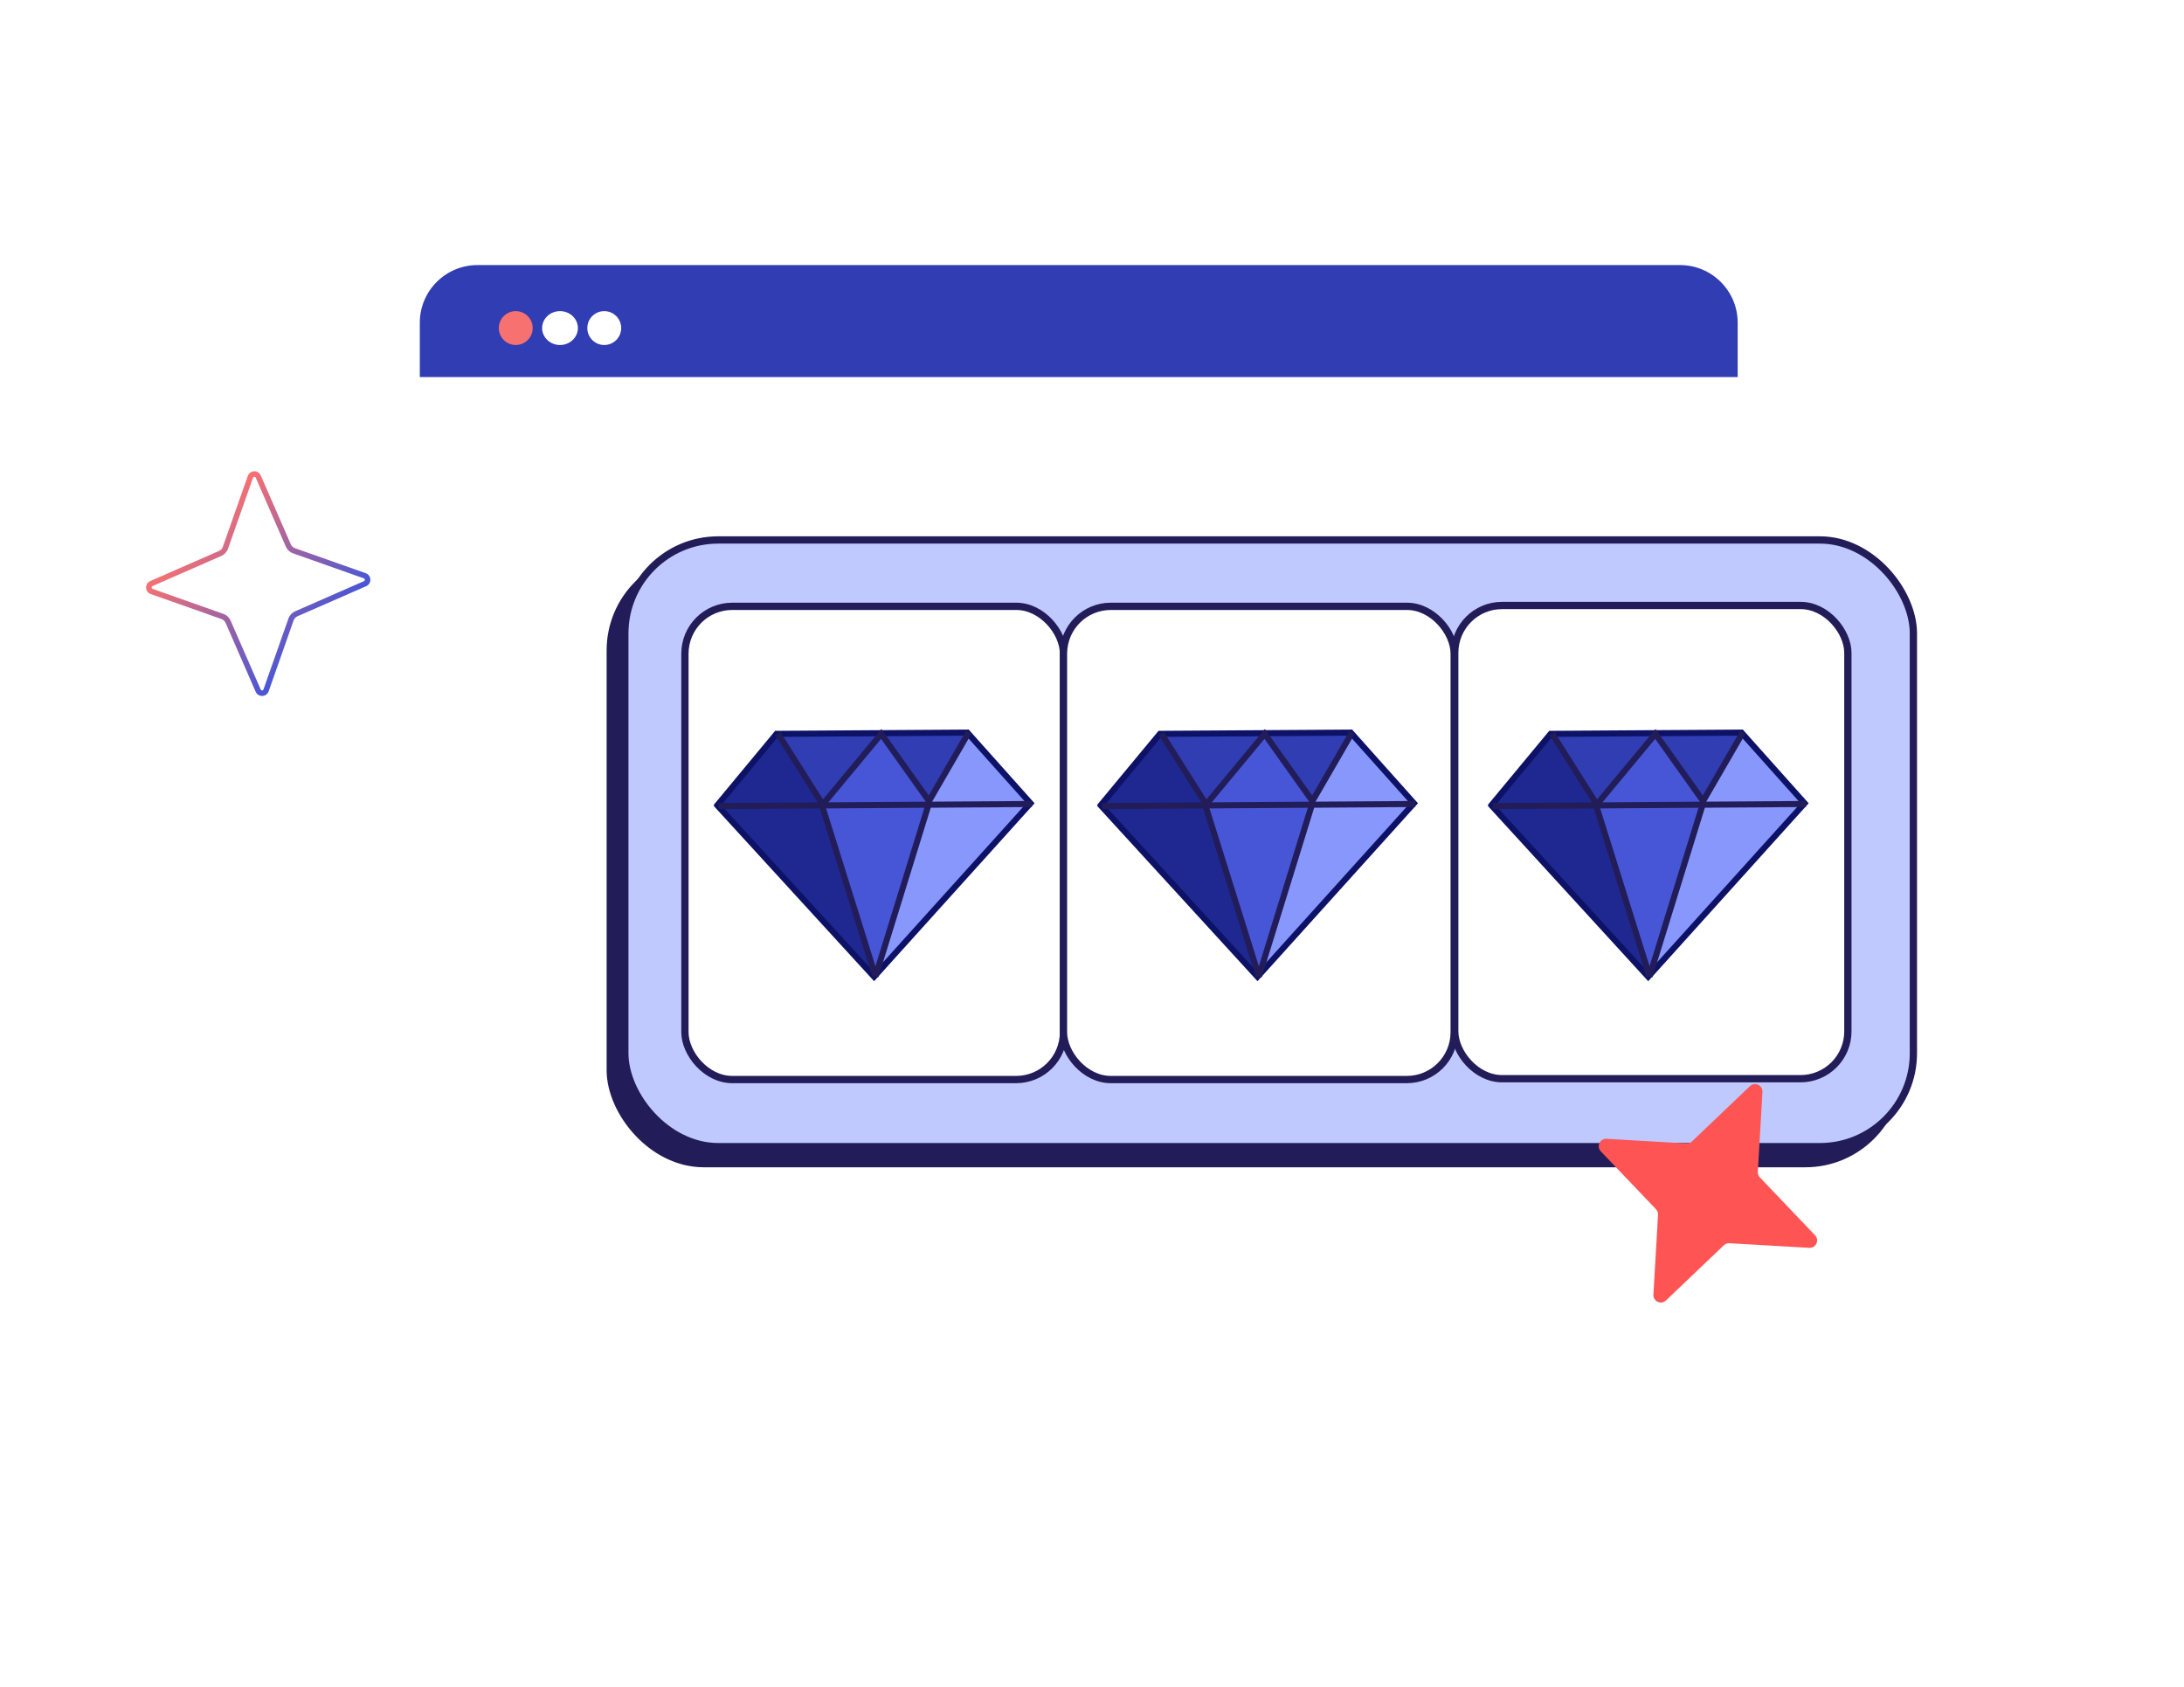 <svg width="900" height="695" viewBox="0 0 900 695" fill="none" xmlns="http://www.w3.org/2000/svg">
<path d="M380.711 146.1L367.312 128.457L380.723 110.823L394.122 128.466L380.711 146.1Z" stroke="white" stroke-width="1.927"/>
<g filter="url(#filter0_d_10988_10840)">
<rect x="173" y="109.231" width="540" height="460" rx="23.758" fill="white"/>
</g>
<path d="M173 132.989C173 119.868 183.637 109.231 196.758 109.231H692.319C705.44 109.231 716.077 119.868 716.077 132.989V155.385H173V132.989Z" fill="#303DB3"/>
<ellipse cx="212.541" cy="135.185" rx="6.982" ry="6.981" fill="#F87171"/>
<ellipse cx="230.773" cy="135.185" rx="7.37" ry="6.981" fill="white"/>
<ellipse cx="249.006" cy="135.185" rx="6.982" ry="6.981" fill="white"/>
<rect x="251.484" y="229.5" width="531" height="250" rx="38.5" fill="#221D59" stroke="#221D59" stroke-width="3"/>
<rect x="257.484" y="222.5" width="531" height="250" rx="38.5" fill="#BFC9FE" stroke="#221D59" stroke-width="3"/>
<rect x="282.25" y="249.849" width="156" height="195" rx="19.5" fill="white" stroke="#221D59" stroke-width="3"/>
<g clip-path="url(#clip0_10988_10840)">
<path d="M340.648 331.011L363.14 302.783L382.963 330.91L340.648 331.011Z" fill="#4656D7"/>
<path d="M424.208 330.772L361.624 402.395L383.118 330.628L398.925 302.13L424.208 330.772Z" fill="#8797FB"/>
<path d="M320.567 302.297L340.932 331.857L296.156 332.152L320.567 302.297Z" fill="#1E2890"/>
<path d="M339.206 331.247L320.152 302.299L363.975 302.417L339.206 331.247Z" fill="#303DB3"/>
<path d="M382.838 331.581L362.059 302.024L399.204 301.78L382.838 331.581Z" fill="#303DB3"/>
<path d="M360.769 402.356L339.086 331.711L382.841 331.582L360.769 402.356Z" fill="#4656D7"/>
<path d="M339.213 332.147L296.055 331.787L360.766 402.357L339.213 332.147Z" fill="#1E2890"/>
<path d="M295.587 331.846L360.201 402.463L424.651 330.998L398.64 301.887L320.001 302.404L295.587 331.846Z" stroke="#0D1266" stroke-width="2.5" stroke-miterlimit="10"/>
<path d="M296.156 332.15L425.22 331.303" stroke="#221D59" stroke-width="2.5" stroke-miterlimit="10"/>
<path d="M320.566 302.297L339.02 331.493L363.152 302.424L382.829 330.081L399.205 301.78" stroke="#221D59" stroke-width="2.5" stroke-miterlimit="10"/>
<path d="M382.634 331.584L360.769 402.357" stroke="#221D59" stroke-width="2.5" stroke-miterlimit="10"/>
<path d="M338.656 331.667L360.77 402.357" stroke="#221D59" stroke-width="2.5" stroke-miterlimit="10"/>
</g>
<rect x="438.25" y="249.849" width="161" height="195" rx="19.5" fill="white" stroke="#221D59" stroke-width="3"/>
<g clip-path="url(#clip1_10988_10840)">
<path d="M498.648 331.011L521.14 302.783L540.963 330.91L498.648 331.011Z" fill="#4656D7"/>
<path d="M582.208 330.772L519.624 402.395L541.118 330.628L556.925 302.13L582.208 330.772Z" fill="#8797FB"/>
<path d="M478.567 302.297L498.932 331.857L454.156 332.152L478.567 302.297Z" fill="#1E2890"/>
<path d="M497.206 331.247L478.152 302.299L521.975 302.417L497.206 331.247Z" fill="#303DB3"/>
<path d="M540.838 331.581L520.059 302.024L557.204 301.78L540.838 331.581Z" fill="#303DB3"/>
<path d="M518.769 402.356L497.086 331.711L540.841 331.582L518.769 402.356Z" fill="#4656D7"/>
<path d="M497.213 332.147L454.055 331.787L518.766 402.357L497.213 332.147Z" fill="#1E2890"/>
<path d="M453.587 331.846L518.201 402.463L582.651 330.998L556.64 301.887L478.001 302.404L453.587 331.846Z" stroke="#0D1266" stroke-width="2.5" stroke-miterlimit="10"/>
<path d="M454.156 332.15L583.22 331.303" stroke="#221D59" stroke-width="2.5" stroke-miterlimit="10"/>
<path d="M478.566 302.297L497.02 331.493L521.152 302.424L540.829 330.081L557.205 301.78" stroke="#221D59" stroke-width="2.5" stroke-miterlimit="10"/>
<path d="M540.634 331.584L518.769 402.357" stroke="#221D59" stroke-width="2.5" stroke-miterlimit="10"/>
<path d="M496.656 331.667L518.77 402.357" stroke="#221D59" stroke-width="2.5" stroke-miterlimit="10"/>
</g>
<rect x="599.484" y="249.5" width="162" height="195" rx="19.5" fill="white" stroke="#221D59" stroke-width="3"/>
<g clip-path="url(#clip2_10988_10840)">
<path d="M659.648 331.011L682.14 302.783L701.963 330.91L659.648 331.011Z" fill="#4656D7"/>
<path d="M743.208 330.772L680.624 402.395L702.118 330.628L717.925 302.13L743.208 330.772Z" fill="#8797FB"/>
<path d="M639.567 302.297L659.932 331.857L615.156 332.152L639.567 302.297Z" fill="#1E2890"/>
<path d="M658.206 331.247L639.152 302.299L682.975 302.417L658.206 331.247Z" fill="#303DB3"/>
<path d="M701.838 331.581L681.059 302.024L718.204 301.78L701.838 331.581Z" fill="#303DB3"/>
<path d="M679.769 402.356L658.086 331.711L701.841 331.582L679.769 402.356Z" fill="#4656D7"/>
<path d="M658.213 332.147L615.055 331.787L679.766 402.357L658.213 332.147Z" fill="#1E2890"/>
<path d="M614.587 331.846L679.201 402.463L743.651 330.998L717.64 301.887L639.001 302.404L614.587 331.846Z" stroke="#0D1266" stroke-width="2.5" stroke-miterlimit="10"/>
<path d="M615.156 332.15L744.22 331.303" stroke="#221D59" stroke-width="2.5" stroke-miterlimit="10"/>
<path d="M639.566 302.297L658.02 331.493L682.152 302.424L701.829 330.081L718.205 301.78" stroke="#221D59" stroke-width="2.5" stroke-miterlimit="10"/>
<path d="M701.634 331.584L679.769 402.357" stroke="#221D59" stroke-width="2.5" stroke-miterlimit="10"/>
<path d="M657.656 331.667L679.77 402.357" stroke="#221D59" stroke-width="2.5" stroke-miterlimit="10"/>
</g>
<path d="M725.224 485.173L747.968 509.025C749.873 511.025 748.36 514.345 745.574 514.197L712.672 512.291C711.839 512.239 711.008 512.544 710.378 513.133L686.527 535.877C684.527 537.782 681.206 536.269 681.354 533.482L683.261 500.58C683.313 499.748 683.008 498.917 682.419 498.287L659.675 474.436C657.77 472.436 659.283 469.115 662.069 469.263L694.971 471.17C695.804 471.222 696.635 470.917 697.264 470.328L721.116 447.584C723.116 445.679 726.436 447.192 726.289 449.978L724.382 482.88C724.33 483.713 724.635 484.544 725.224 485.173Z" fill="#FF5454"/>
<path fill-rule="evenodd" clip-rule="evenodd" d="M91.193 229.092C92.476 228.515 93.493 227.441 93.963 226.091C93.964 226.089 93.965 226.087 93.966 226.085L104.248 196.887C104.248 196.886 104.249 196.885 104.249 196.883C104.443 196.35 105.17 196.337 105.388 196.836C105.388 196.835 105.388 196.836 105.388 196.836L117.788 225.246C118.364 226.532 119.437 227.551 120.785 228.022C120.786 228.022 120.788 228.023 120.79 228.024L149.94 238.327C149.942 238.328 149.943 238.328 149.944 238.328C150.477 238.523 150.49 239.251 149.991 239.47L121.631 251.887C120.347 252.464 119.33 253.538 118.86 254.888C118.859 254.89 118.859 254.892 118.858 254.894L108.576 284.092C108.575 284.093 108.575 284.094 108.574 284.095C108.38 284.629 107.653 284.642 107.435 284.142L95.035 255.733C94.46 254.447 93.387 253.428 92.039 252.957C92.037 252.956 92.035 252.955 92.033 252.955L62.883 242.651C62.882 242.651 62.881 242.651 62.88 242.65C62.347 242.456 62.334 241.727 62.832 241.509L91.193 229.092ZM61.924 239.431C59.549 240.472 59.654 243.901 62.12 244.786L91.29 255.097C92.03 255.354 92.638 255.921 92.969 256.661L105.361 285.052C106.401 287.431 109.824 287.326 110.707 284.857L120.997 255.638C121.254 254.897 121.819 254.288 122.558 253.956L150.899 241.547C153.274 240.506 153.17 237.077 150.704 236.192L121.533 225.882C120.794 225.624 120.185 225.057 119.854 224.318L107.463 195.927C106.423 193.548 103 193.652 102.116 196.122L91.827 225.34C91.57 226.081 91.004 226.691 90.266 227.022L61.924 239.431Z" fill="url(#paint0_linear_10988_10840)"/>
<path d="M123.958 567.438L136.362 571.565C137.401 571.911 137.49 573.358 136.486 573.825L124.61 579.287C124.309 579.424 124.075 579.686 123.964 580.01L119.845 592.43C119.499 593.471 118.055 593.559 117.588 592.554L112.132 580.66C111.995 580.359 111.734 580.124 111.41 580.013L99.007 575.886C97.967 575.54 97.879 574.093 98.882 573.626L110.759 568.164C111.06 568.027 111.294 567.765 111.405 567.441L115.524 555.021C115.87 553.98 117.314 553.892 117.781 554.897L123.237 566.791C123.374 567.092 123.635 567.327 123.958 567.438Z" fill="white"/>
<defs>
<filter id="filter0_d_10988_10840" x="144.226" y="86.751" width="597.547" height="517.547" filterUnits="userSpaceOnUse" color-interpolation-filters="sRGB">
<feFlood flood-opacity="0" result="BackgroundImageFix"/>
<feColorMatrix in="SourceAlpha" type="matrix" values="0 0 0 0 0 0 0 0 0 0 0 0 0 0 0 0 0 0 127 0" result="hardAlpha"/>
<feOffset dy="6.294"/>
<feGaussianBlur stdDeviation="14.387"/>
<feComposite in2="hardAlpha" operator="out"/>
<feColorMatrix type="matrix" values="0 0 0 0 0 0 0 0 0 0 0 0 0 0 0 0 0 0 0.05 0"/>
<feBlend mode="normal" in2="BackgroundImageFix" result="effect1_dropShadow_10988_10840"/>
<feBlend mode="normal" in="SourceGraphic" in2="effect1_dropShadow_10988_10840" result="shape"/>
</filter>
<linearGradient id="paint0_linear_10988_10840" x1="81.841" y1="217.61" x2="131.059" y2="263.287" gradientUnits="userSpaceOnUse">
<stop stop-color="#F87171"/>
<stop offset="1" stop-color="#4656D7"/>
</linearGradient>
<clipPath id="clip0_10988_10840">
<rect width="133" height="104" fill="white" transform="translate(294 301) rotate(-0.376)"/>
</clipPath>
<clipPath id="clip1_10988_10840">
<rect width="133" height="104" fill="white" transform="translate(452 301) rotate(-0.376)"/>
</clipPath>
<clipPath id="clip2_10988_10840">
<rect width="133" height="104" fill="white" transform="translate(613 301) rotate(-0.376)"/>
</clipPath>
</defs>
</svg>
